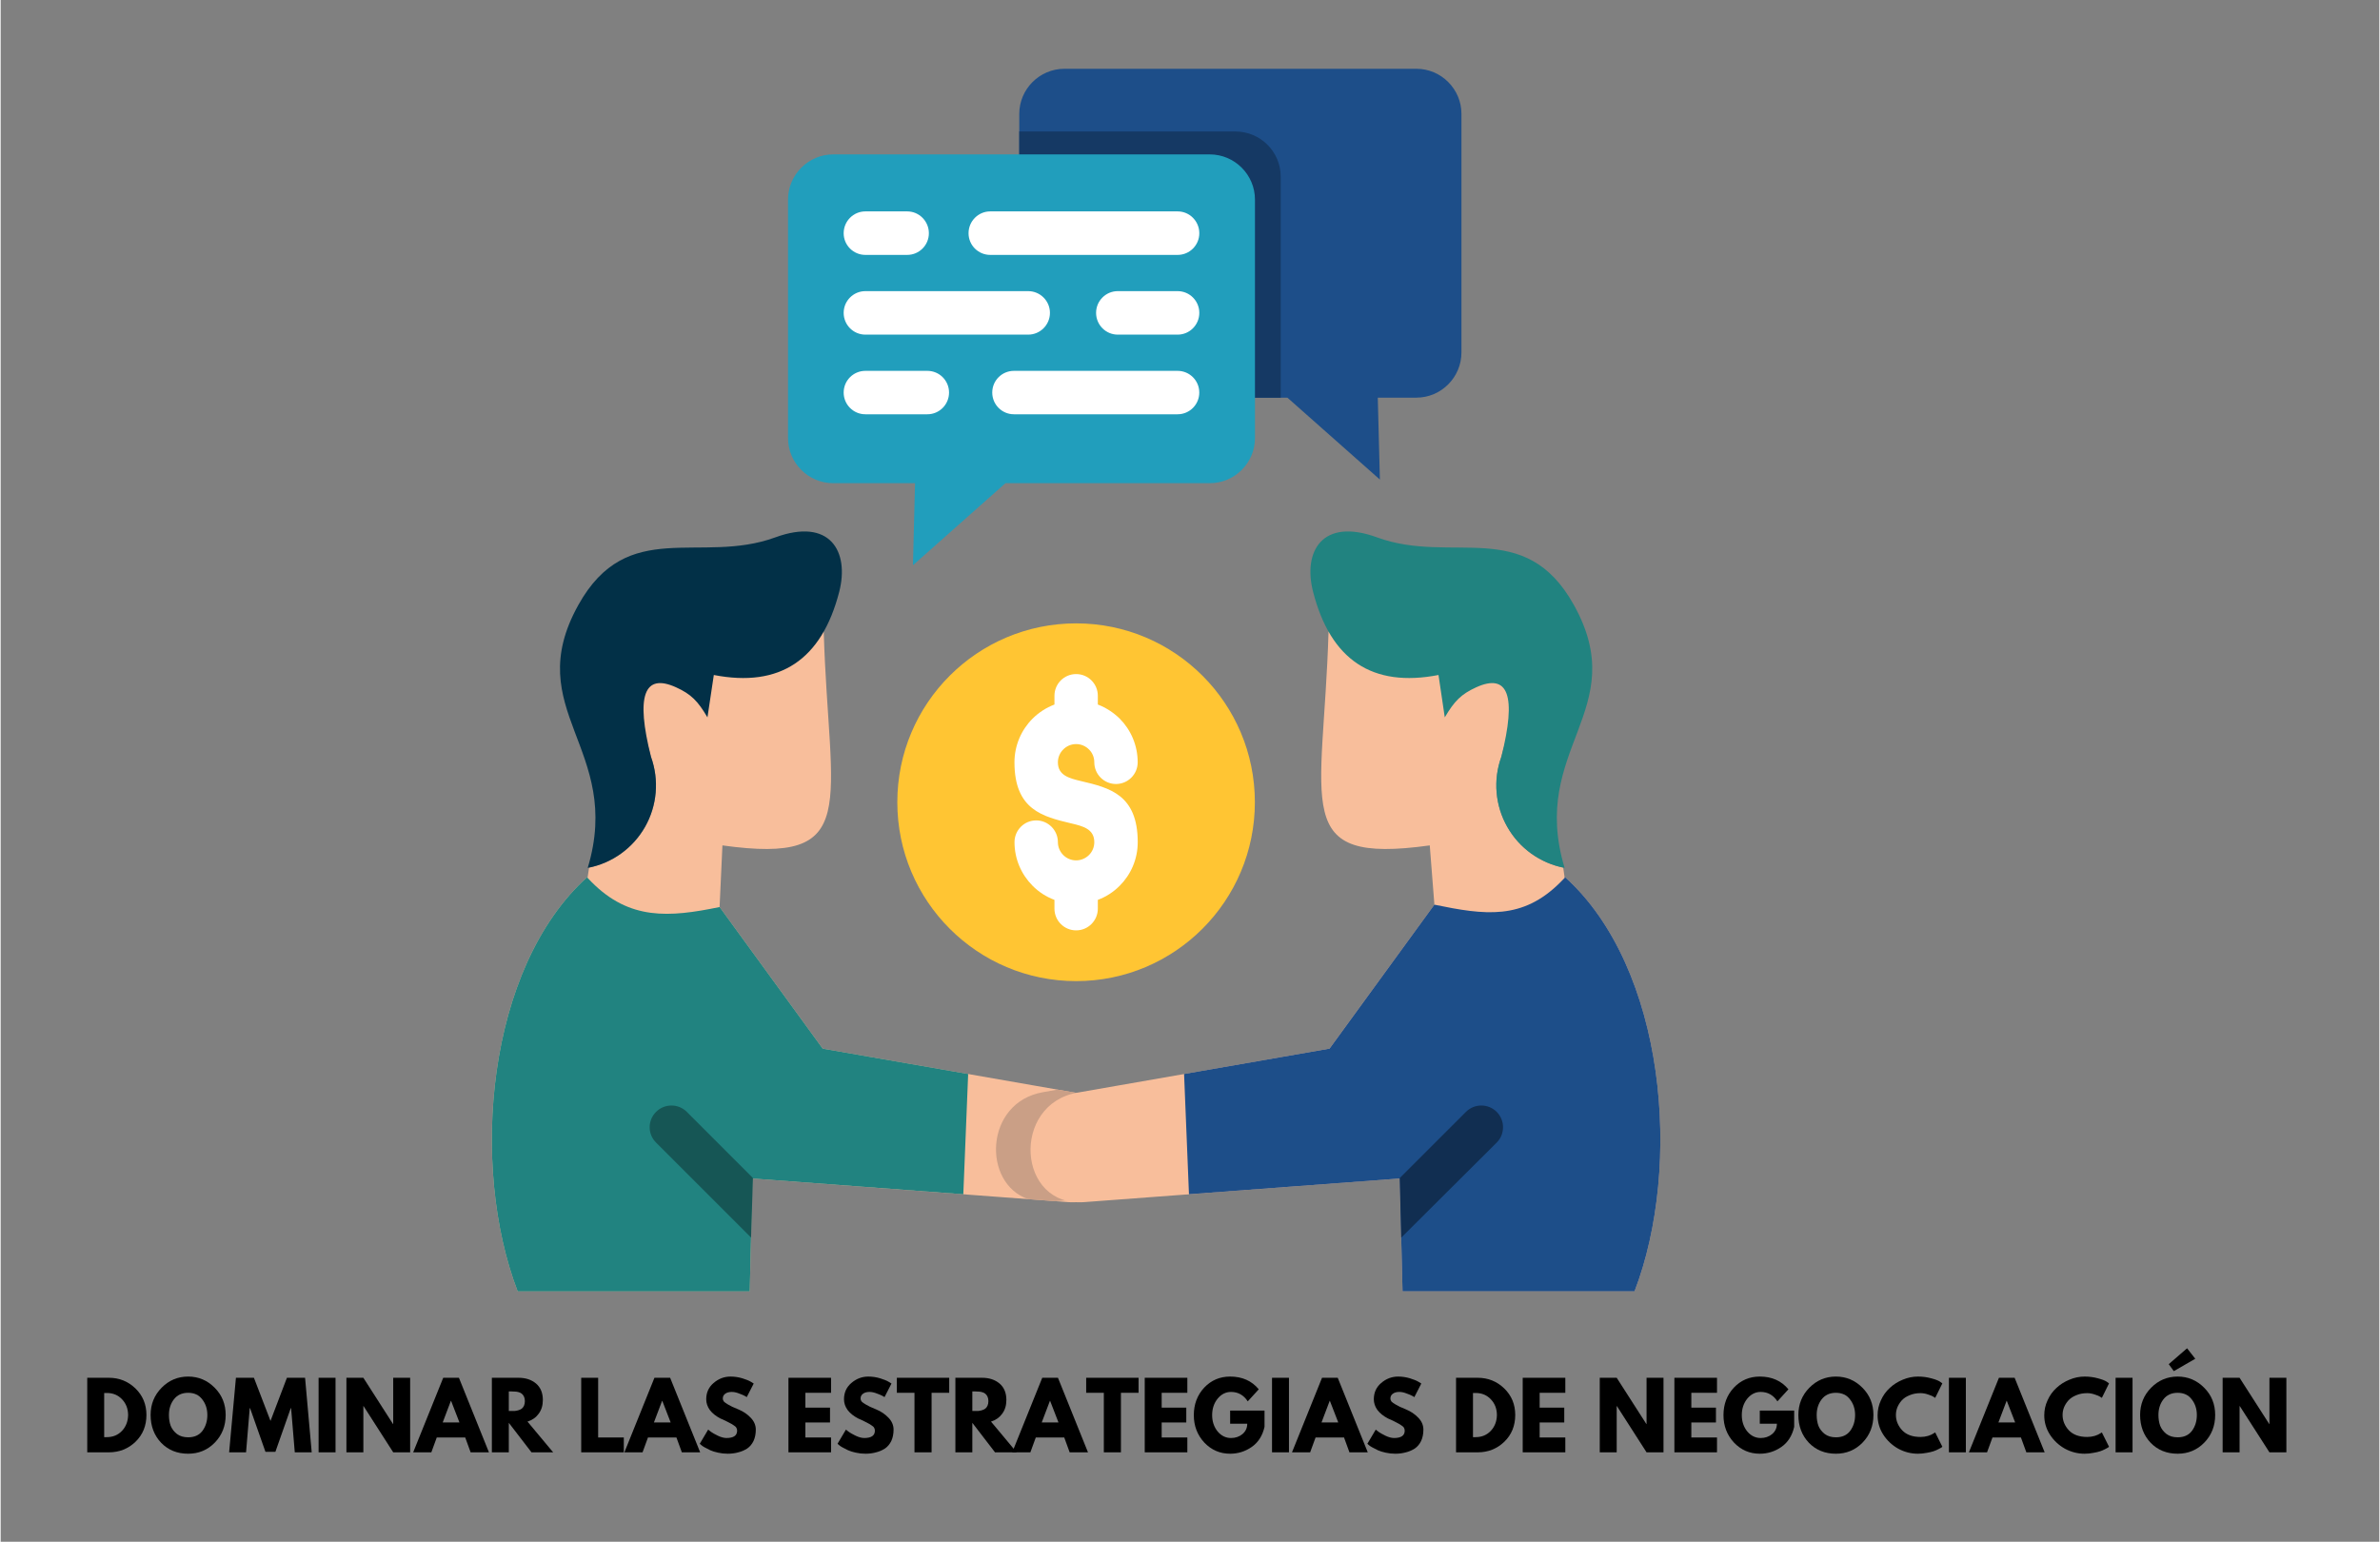 <svg xmlns="http://www.w3.org/2000/svg" xmlns:xlink="http://www.w3.org/1999/xlink" width="284" zoomAndPan="magnify" viewBox="0 0 212.88 138" height="184" preserveAspectRatio="xMidYMid meet" version="1.0"><rect x="0" y="0" width="212.88" height="138" fill="#808080" stroke="none"/><defs><g/><clipPath id="52a9b8fe75"><path d="M 43 78 L 101 78 L 101 115.594 L 43 115.594 Z M 43 78 " clip-rule="nonzero"/></clipPath><clipPath id="a604e4e81a"><path d="M 43 78 L 87 78 L 87 115.594 L 43 115.594 Z M 43 78 " clip-rule="nonzero"/></clipPath><clipPath id="ec8e4fade9"><path d="M 92 78 L 149 78 L 149 115.594 L 92 115.594 Z M 92 78 " clip-rule="nonzero"/></clipPath><clipPath id="49dcce44ee"><path d="M 105 78 L 149 78 L 149 115.594 L 105 115.594 Z M 105 78 " clip-rule="nonzero"/></clipPath><clipPath id="23f65488bd"><path d="M 91 6.156 L 131 6.156 L 131 43 L 91 43 Z M 91 6.156 " clip-rule="nonzero"/></clipPath></defs><g clip-path="url(#52a9b8fe75)"><path fill="#f8be9b" d="M 67.039 115.594 L 67.281 105.488 L 95.527 107.602 C 101.555 108.051 102.078 98.84 96.129 97.801 L 73.57 93.863 L 64.016 80.738 L 52.516 78.488 C 43.465 86.625 41.965 104.379 46.27 115.594 Z M 67.039 115.594 " fill-opacity="1" fill-rule="evenodd"/></g><path fill="#ca9f86" d="M 91.961 107.336 L 94.41 107.516 L 97.738 107.266 C 101.578 105.625 101.246 98.699 96.129 97.801 L 94.578 97.531 L 93.281 97.762 C 88.039 98.676 87.816 105.922 91.961 107.336 Z M 91.961 107.336 " fill-opacity="1" fill-rule="evenodd"/><g clip-path="url(#a604e4e81a)"><path fill="#218380" d="M 67.039 115.594 L 67.281 105.488 L 86.152 106.898 L 86.586 96.133 L 73.57 93.863 L 64.016 80.738 L 52.516 78.488 C 43.465 86.625 41.965 104.379 46.27 115.594 Z M 67.039 115.594 " fill-opacity="1" fill-rule="evenodd"/></g><path fill="#165655" d="M 67.324 105.445 L 67.156 110.773 L 58.656 102.273 C 57.891 101.516 57.891 100.281 58.656 99.523 C 59.414 98.766 60.648 98.766 61.406 99.523 Z M 67.324 105.445 " fill-opacity="1" fill-rule="nonzero"/><path fill="#f8be9b" d="M 64.594 75.672 L 64.34 81.188 C 59.816 82.125 56.285 82.379 52.875 78.941 L 52.523 78.578 L 52.66 77.66 C 54.77 77.219 56.594 75.902 57.664 74.02 C 58.75 72.109 58.941 69.816 58.199 67.746 C 56.82 62.277 53.941 59.016 56.82 60.328 L 62.855 55.012 L 73.66 56.535 C 74.129 72.211 77.16 77.418 64.594 75.672 Z M 64.594 75.672 " fill-opacity="1" fill-rule="evenodd"/><path fill="#023047" d="M 63.254 64.211 L 63.824 60.418 C 69.734 61.566 73.473 59.078 75.047 52.973 C 75.969 49.367 74.238 46.301 69.32 48.102 C 62.598 50.562 56.105 46.238 51.699 54.152 C 46.449 63.59 55.75 67.004 52.539 77.684 C 54.695 77.277 56.57 75.938 57.664 74.023 C 58.754 72.113 58.945 69.816 58.203 67.746 C 56.824 62.281 57.574 60.215 60.449 61.523 C 61.793 62.133 62.398 62.754 63.254 64.211 Z M 63.254 64.211 " fill-opacity="1" fill-rule="evenodd"/><g clip-path="url(#ec8e4fade9)"><path fill="#f8be9b" d="M 125.461 115.594 L 125.211 105.488 L 96.973 107.602 C 90.938 108.051 90.422 98.84 96.371 97.801 L 118.922 93.863 L 128.484 80.738 L 139.973 78.488 C 149.027 86.625 150.527 104.375 146.223 115.59 L 125.461 115.59 Z M 125.461 115.594 " fill-opacity="1" fill-rule="evenodd"/></g><g clip-path="url(#49dcce44ee)"><path fill="#1d4e89" d="M 125.461 115.594 L 125.211 105.488 L 106.348 106.898 L 105.91 96.133 L 118.926 93.863 L 128.484 80.738 L 139.977 78.488 C 149.027 86.625 150.531 104.375 146.223 115.59 L 125.461 115.59 Z M 125.461 115.594 " fill-opacity="1" fill-rule="evenodd"/></g><path fill="#f8be9b" d="M 127.898 75.672 L 128.312 80.977 C 132.832 81.91 136.207 82.379 139.617 78.941 L 139.973 78.578 L 139.84 77.66 C 137.734 77.219 135.906 75.902 134.84 74.02 C 133.75 72.109 133.551 69.816 134.301 67.746 C 135.68 62.277 138.551 59.016 135.672 60.328 L 129.645 55.012 L 118.84 56.535 C 118.371 72.211 115.336 77.418 127.898 75.672 Z M 127.898 75.672 " fill-opacity="1" fill-rule="evenodd"/><path fill="#218380" d="M 129.242 64.211 L 128.68 60.418 C 122.77 61.566 119.02 59.078 117.457 52.973 C 116.527 49.367 118.262 46.301 123.184 48.102 C 129.906 50.562 136.391 46.238 140.797 54.152 C 146.047 63.59 136.746 67.004 139.965 77.684 C 137.801 77.277 135.926 75.938 134.84 74.023 C 133.75 72.113 133.551 69.816 134.301 67.746 C 135.68 62.281 134.93 60.215 132.047 61.523 C 130.711 62.133 130.098 62.754 129.242 64.211 Z M 129.242 64.211 " fill-opacity="1" fill-rule="evenodd"/><path fill="#ffc533" d="M 96.25 55.797 C 105.082 55.797 112.246 62.961 112.246 71.805 C 112.246 80.648 105.082 87.82 96.25 87.82 C 87.414 87.82 80.246 80.648 80.246 71.805 C 80.246 62.961 87.414 55.797 96.25 55.797 Z M 96.25 55.797 " fill-opacity="1" fill-rule="evenodd"/><path fill="#ffffff" d="M 94.309 63.062 L 94.309 62.277 C 94.309 61.203 95.176 60.336 96.25 60.336 C 97.324 60.336 98.191 61.203 98.191 62.277 L 98.191 63.062 C 98.934 63.348 99.594 63.781 100.148 64.324 C 101.145 65.324 101.758 66.711 101.758 68.234 C 101.758 69.301 100.891 70.176 99.816 70.176 C 98.742 70.176 97.875 69.301 97.875 68.234 C 97.875 67.777 97.695 67.371 97.398 67.082 C 97.102 66.785 96.695 66.602 96.25 66.602 C 95.793 66.602 95.387 66.789 95.098 67.082 C 94.805 67.371 94.617 67.777 94.617 68.234 C 94.617 69.422 95.66 69.668 96.699 69.918 C 99.234 70.516 101.762 71.125 101.762 75.383 C 101.762 76.906 101.148 78.285 100.148 79.285 C 99.598 79.836 98.938 80.27 98.191 80.547 L 98.191 81.332 C 98.191 82.406 97.324 83.277 96.25 83.277 C 95.176 83.277 94.309 82.406 94.309 81.332 L 94.309 80.547 C 93.566 80.273 92.898 79.836 92.352 79.285 C 91.355 78.285 90.734 76.906 90.734 75.383 C 90.734 74.309 91.602 73.434 92.676 73.434 C 93.75 73.434 94.617 74.309 94.617 75.383 C 94.617 75.832 94.805 76.238 95.098 76.535 C 95.387 76.824 95.793 77.012 96.25 77.012 C 96.695 77.012 97.105 76.824 97.398 76.535 C 97.695 76.238 97.875 75.832 97.875 75.383 C 97.875 74.191 96.836 73.945 95.801 73.699 C 93.266 73.094 90.73 72.488 90.73 68.234 C 90.73 66.711 91.352 65.324 92.352 64.324 C 92.895 63.781 93.562 63.348 94.309 63.062 Z M 94.309 63.062 " fill-opacity="1" fill-rule="nonzero"/><g clip-path="url(#23f65488bd)"><path fill="#1d4e89" d="M 126.703 6.156 L 95.203 6.156 C 92.977 6.156 91.16 7.977 91.16 10.195 L 91.16 31.547 C 91.16 33.773 92.977 35.594 95.203 35.594 L 115.156 35.594 L 123.434 42.926 L 123.246 35.594 L 126.699 35.594 C 128.918 35.594 130.734 33.773 130.734 31.547 L 130.734 10.195 C 130.738 7.977 128.918 6.156 126.703 6.156 Z M 126.703 6.156 " fill-opacity="1" fill-rule="evenodd"/></g><path fill="#153964" d="M 91.16 11.766 L 91.16 31.547 C 91.16 33.773 92.977 35.594 95.203 35.594 L 114.559 35.594 L 114.559 15.809 C 114.559 13.582 112.738 11.77 110.512 11.77 L 91.16 11.77 Z M 91.16 11.766 " fill-opacity="1" fill-rule="evenodd"/><path fill="#219ebc" d="M 74.508 13.82 L 108.207 13.82 C 110.434 13.82 112.254 15.641 112.254 17.859 L 112.254 39.211 C 112.254 41.438 110.434 43.25 108.207 43.25 L 89.926 43.25 L 81.645 50.594 L 81.832 43.25 L 74.508 43.25 C 72.285 43.25 70.465 41.438 70.465 39.211 L 70.465 17.859 C 70.465 15.645 72.285 13.82 74.508 13.82 Z M 74.508 13.82 " fill-opacity="1" fill-rule="evenodd"/><path fill="#ffffff" d="M 77.387 22.816 C 76.312 22.816 75.445 21.949 75.445 20.875 C 75.445 19.801 76.312 18.922 77.387 18.922 L 81.129 18.922 C 82.203 18.922 83.07 19.801 83.07 20.875 C 83.07 21.949 82.203 22.816 81.129 22.816 Z M 88.562 22.816 C 87.488 22.816 86.621 21.949 86.621 20.875 C 86.621 19.801 87.488 18.922 88.562 18.922 L 105.332 18.922 C 106.406 18.922 107.273 19.801 107.273 20.875 C 107.273 21.949 106.406 22.816 105.332 22.816 Z M 77.387 37.082 C 76.312 37.082 75.445 36.211 75.445 35.137 C 75.445 34.062 76.312 33.195 77.387 33.195 L 82.934 33.195 C 84.008 33.195 84.875 34.062 84.875 35.137 C 84.875 36.211 84.008 37.082 82.934 37.082 Z M 90.684 37.082 C 89.609 37.082 88.742 36.211 88.742 35.137 C 88.742 34.062 89.609 33.195 90.684 33.195 L 105.328 33.195 C 106.402 33.195 107.27 34.062 107.27 35.137 C 107.27 36.211 106.402 37.082 105.328 37.082 Z M 77.387 29.953 C 76.312 29.953 75.445 29.078 75.445 28.004 C 75.445 26.934 76.312 26.059 77.387 26.059 L 91.957 26.059 C 93.031 26.059 93.906 26.934 93.906 28.004 C 93.906 29.078 93.031 29.953 91.957 29.953 Z M 99.977 29.953 C 98.902 29.953 98.035 29.078 98.035 28.004 C 98.035 26.934 98.902 26.059 99.977 26.059 L 105.332 26.059 C 106.406 26.059 107.273 26.934 107.273 28.004 C 107.273 29.078 106.406 29.953 105.332 29.953 Z M 99.977 29.953 " fill-opacity="1" fill-rule="nonzero"/><path fill="#112e51" d="M 125.211 105.445 L 125.344 110.781 L 133.887 102.273 C 134.645 101.516 134.645 100.281 133.887 99.523 C 133.129 98.766 131.895 98.766 131.137 99.523 Z M 125.211 105.445 " fill-opacity="1" fill-rule="nonzero"/><g fill="#000000" fill-opacity="1"><g transform="translate(7.264, 129.997)"><g><path d="M 0.484 -6.672 L 2.422 -6.672 C 3.348 -6.672 4.141 -6.352 4.797 -5.719 C 5.453 -5.082 5.781 -4.289 5.781 -3.344 C 5.781 -2.375 5.453 -1.57 4.797 -0.938 C 4.141 -0.312 3.348 0 2.422 0 L 0.484 0 Z M 2 -1.359 L 2.234 -1.359 C 2.785 -1.359 3.238 -1.547 3.594 -1.922 C 3.945 -2.297 4.129 -2.766 4.141 -3.328 C 4.141 -3.891 3.961 -4.359 3.609 -4.734 C 3.254 -5.117 2.797 -5.312 2.234 -5.312 L 2 -5.312 Z M 2 -1.359 "/></g></g></g><g fill="#000000" fill-opacity="1"><g transform="translate(13.231, 129.997)"><g><path d="M 0.188 -3.344 C 0.188 -4.301 0.516 -5.113 1.172 -5.781 C 1.828 -6.445 2.617 -6.781 3.547 -6.781 C 4.473 -6.781 5.266 -6.445 5.922 -5.781 C 6.578 -5.125 6.906 -4.312 6.906 -3.344 C 6.906 -2.363 6.582 -1.539 5.938 -0.875 C 5.289 -0.207 4.492 0.125 3.547 0.125 C 2.566 0.125 1.758 -0.203 1.125 -0.859 C 0.5 -1.523 0.188 -2.352 0.188 -3.344 Z M 1.828 -3.344 C 1.828 -2.988 1.879 -2.664 1.984 -2.375 C 2.098 -2.094 2.285 -1.848 2.547 -1.641 C 2.816 -1.441 3.148 -1.344 3.547 -1.344 C 4.109 -1.344 4.535 -1.535 4.828 -1.922 C 5.117 -2.316 5.266 -2.789 5.266 -3.344 C 5.266 -3.883 5.113 -4.348 4.812 -4.734 C 4.52 -5.129 4.098 -5.328 3.547 -5.328 C 2.992 -5.328 2.566 -5.129 2.266 -4.734 C 1.973 -4.348 1.828 -3.883 1.828 -3.344 Z M 1.828 -3.344 "/></g></g></g><g fill="#000000" fill-opacity="1"><g transform="translate(20.321, 129.997)"><g><path d="M 6 0 L 5.672 -3.953 L 5.641 -3.953 L 4.266 -0.047 L 3.375 -0.047 L 2 -3.953 L 1.969 -3.953 L 1.641 0 L 0.125 0 L 0.734 -6.672 L 2.344 -6.672 L 3.828 -2.812 L 5.297 -6.672 L 6.922 -6.672 L 7.516 0 Z M 6 0 "/></g></g></g><g fill="#000000" fill-opacity="1"><g transform="translate(27.969, 129.997)"><g><path d="M 2 -6.672 L 2 0 L 0.484 0 L 0.484 -6.672 Z M 2 -6.672 "/></g></g></g><g fill="#000000" fill-opacity="1"><g transform="translate(30.459, 129.997)"><g><path d="M 2 -4.141 L 2 0 L 0.484 0 L 0.484 -6.672 L 2 -6.672 L 4.656 -2.531 L 4.672 -2.531 L 4.672 -6.672 L 6.188 -6.672 L 6.188 0 L 4.672 0 L 2.016 -4.141 Z M 2 -4.141 "/></g></g></g><g fill="#000000" fill-opacity="1"><g transform="translate(37.137, 129.997)"><g><path d="M 3.875 -6.672 L 6.562 0 L 4.922 0 L 4.438 -1.328 L 1.891 -1.328 L 1.406 0 L -0.219 0 L 2.469 -6.672 Z M 3.922 -2.672 L 3.172 -4.609 L 3.156 -4.609 L 2.422 -2.672 Z M 3.922 -2.672 "/></g></g></g><g fill="#000000" fill-opacity="1"><g transform="translate(43.476, 129.997)"><g><path d="M 0.484 -6.672 L 2.875 -6.672 C 3.508 -6.672 4.031 -6.5 4.438 -6.156 C 4.844 -5.812 5.047 -5.32 5.047 -4.688 C 5.047 -4.195 4.922 -3.785 4.672 -3.453 C 4.43 -3.117 4.098 -2.883 3.672 -2.75 L 5.969 0 L 4.031 0 L 2 -2.641 L 2 0 L 0.484 0 Z M 2 -3.703 L 2.188 -3.703 C 2.32 -3.703 2.438 -3.703 2.531 -3.703 C 2.633 -3.711 2.742 -3.734 2.859 -3.766 C 2.984 -3.805 3.082 -3.852 3.156 -3.906 C 3.238 -3.969 3.305 -4.055 3.359 -4.172 C 3.41 -4.285 3.438 -4.422 3.438 -4.578 C 3.438 -4.742 3.41 -4.879 3.359 -4.984 C 3.305 -5.098 3.238 -5.188 3.156 -5.25 C 3.082 -5.312 2.984 -5.359 2.859 -5.391 C 2.742 -5.422 2.633 -5.438 2.531 -5.438 C 2.438 -5.445 2.32 -5.453 2.188 -5.453 L 2 -5.453 Z M 2 -3.703 "/></g></g></g><g fill="#000000" fill-opacity="1"><g transform="translate(49.265, 129.997)"><g/></g></g><g fill="#000000" fill-opacity="1"><g transform="translate(51.472, 129.997)"><g><path d="M 2 -6.672 L 2 -1.328 L 4.297 -1.328 L 4.297 0 L 0.484 0 L 0.484 -6.672 Z M 2 -6.672 "/></g></g></g><g fill="#000000" fill-opacity="1"><g transform="translate(56.04, 129.997)"><g><path d="M 3.875 -6.672 L 6.562 0 L 4.922 0 L 4.438 -1.328 L 1.891 -1.328 L 1.406 0 L -0.219 0 L 2.469 -6.672 Z M 3.922 -2.672 L 3.172 -4.609 L 3.156 -4.609 L 2.422 -2.672 Z M 3.922 -2.672 "/></g></g></g><g fill="#000000" fill-opacity="1"><g transform="translate(62.378, 129.997)"><g><path d="M 2.938 -6.781 C 3.301 -6.781 3.656 -6.727 4 -6.625 C 4.344 -6.52 4.598 -6.414 4.766 -6.312 L 5.016 -6.156 L 4.391 -4.938 C 4.348 -4.977 4.281 -5.02 4.188 -5.062 C 4.102 -5.113 3.941 -5.18 3.703 -5.266 C 3.473 -5.359 3.254 -5.406 3.047 -5.406 C 2.797 -5.406 2.598 -5.348 2.453 -5.234 C 2.316 -5.129 2.25 -4.988 2.25 -4.812 C 2.25 -4.719 2.281 -4.629 2.344 -4.547 C 2.414 -4.473 2.531 -4.391 2.688 -4.297 C 2.844 -4.211 2.977 -4.141 3.094 -4.078 C 3.207 -4.023 3.391 -3.945 3.641 -3.844 C 4.078 -3.664 4.445 -3.414 4.75 -3.094 C 5.051 -2.781 5.203 -2.426 5.203 -2.031 C 5.203 -1.645 5.133 -1.305 5 -1.016 C 4.863 -0.734 4.676 -0.508 4.438 -0.344 C 4.195 -0.188 3.93 -0.07 3.641 0 C 3.348 0.082 3.031 0.125 2.688 0.125 C 2.395 0.125 2.109 0.094 1.828 0.031 C 1.547 -0.031 1.312 -0.102 1.125 -0.188 C 0.938 -0.281 0.766 -0.367 0.609 -0.453 C 0.461 -0.535 0.359 -0.609 0.297 -0.672 L 0.188 -0.766 L 0.938 -2.031 C 1.008 -1.977 1.098 -1.91 1.203 -1.828 C 1.316 -1.742 1.52 -1.629 1.812 -1.484 C 2.102 -1.348 2.359 -1.281 2.578 -1.281 C 3.211 -1.281 3.531 -1.5 3.531 -1.938 C 3.531 -2.031 3.508 -2.113 3.469 -2.188 C 3.426 -2.27 3.344 -2.348 3.219 -2.422 C 3.102 -2.504 3 -2.566 2.906 -2.609 C 2.82 -2.66 2.68 -2.734 2.484 -2.828 C 2.285 -2.922 2.133 -2.988 2.031 -3.031 C 1.633 -3.238 1.32 -3.488 1.094 -3.781 C 0.875 -4.082 0.766 -4.406 0.766 -4.75 C 0.766 -5.344 0.984 -5.828 1.422 -6.203 C 1.867 -6.586 2.375 -6.781 2.938 -6.781 Z M 2.938 -6.781 "/></g></g></g><g fill="#000000" fill-opacity="1"><g transform="translate(67.811, 129.997)"><g/></g></g><g fill="#000000" fill-opacity="1"><g transform="translate(70.019, 129.997)"><g><path d="M 4.297 -6.672 L 4.297 -5.328 L 2 -5.328 L 2 -4 L 4.203 -4 L 4.203 -2.672 L 2 -2.672 L 2 -1.328 L 4.297 -1.328 L 4.297 0 L 0.484 0 L 0.484 -6.672 Z M 4.297 -6.672 "/></g></g></g><g fill="#000000" fill-opacity="1"><g transform="translate(74.708, 129.997)"><g><path d="M 2.938 -6.781 C 3.301 -6.781 3.656 -6.727 4 -6.625 C 4.344 -6.52 4.598 -6.414 4.766 -6.312 L 5.016 -6.156 L 4.391 -4.938 C 4.348 -4.977 4.281 -5.02 4.188 -5.062 C 4.102 -5.113 3.941 -5.18 3.703 -5.266 C 3.473 -5.359 3.254 -5.406 3.047 -5.406 C 2.797 -5.406 2.598 -5.348 2.453 -5.234 C 2.316 -5.129 2.25 -4.988 2.25 -4.812 C 2.25 -4.719 2.281 -4.629 2.344 -4.547 C 2.414 -4.473 2.531 -4.391 2.688 -4.297 C 2.844 -4.211 2.977 -4.141 3.094 -4.078 C 3.207 -4.023 3.391 -3.945 3.641 -3.844 C 4.078 -3.664 4.445 -3.414 4.75 -3.094 C 5.051 -2.781 5.203 -2.426 5.203 -2.031 C 5.203 -1.645 5.133 -1.305 5 -1.016 C 4.863 -0.734 4.676 -0.508 4.438 -0.344 C 4.195 -0.188 3.93 -0.07 3.641 0 C 3.348 0.082 3.031 0.125 2.688 0.125 C 2.395 0.125 2.109 0.094 1.828 0.031 C 1.547 -0.031 1.312 -0.102 1.125 -0.188 C 0.938 -0.281 0.766 -0.367 0.609 -0.453 C 0.461 -0.535 0.359 -0.609 0.297 -0.672 L 0.188 -0.766 L 0.938 -2.031 C 1.008 -1.977 1.098 -1.91 1.203 -1.828 C 1.316 -1.742 1.52 -1.629 1.812 -1.484 C 2.102 -1.348 2.359 -1.281 2.578 -1.281 C 3.211 -1.281 3.531 -1.5 3.531 -1.938 C 3.531 -2.031 3.508 -2.113 3.469 -2.188 C 3.426 -2.27 3.344 -2.348 3.219 -2.422 C 3.102 -2.504 3 -2.566 2.906 -2.609 C 2.82 -2.66 2.68 -2.734 2.484 -2.828 C 2.285 -2.922 2.133 -2.988 2.031 -3.031 C 1.633 -3.238 1.32 -3.488 1.094 -3.781 C 0.875 -4.082 0.766 -4.406 0.766 -4.75 C 0.766 -5.344 0.984 -5.828 1.422 -6.203 C 1.867 -6.586 2.375 -6.781 2.938 -6.781 Z M 2.938 -6.781 "/></g></g></g><g fill="#000000" fill-opacity="1"><g transform="translate(80.141, 129.997)"><g><path d="M 0.062 -5.328 L 0.062 -6.672 L 4.75 -6.672 L 4.75 -5.328 L 3.172 -5.328 L 3.172 0 L 1.641 0 L 1.641 -5.328 Z M 0.062 -5.328 "/></g></g></g><g fill="#000000" fill-opacity="1"><g transform="translate(84.959, 129.997)"><g><path d="M 0.484 -6.672 L 2.875 -6.672 C 3.508 -6.672 4.031 -6.5 4.438 -6.156 C 4.844 -5.812 5.047 -5.32 5.047 -4.688 C 5.047 -4.195 4.922 -3.785 4.672 -3.453 C 4.43 -3.117 4.098 -2.883 3.672 -2.75 L 5.969 0 L 4.031 0 L 2 -2.641 L 2 0 L 0.484 0 Z M 2 -3.703 L 2.188 -3.703 C 2.32 -3.703 2.438 -3.703 2.531 -3.703 C 2.633 -3.711 2.742 -3.734 2.859 -3.766 C 2.984 -3.805 3.082 -3.852 3.156 -3.906 C 3.238 -3.969 3.305 -4.055 3.359 -4.172 C 3.41 -4.285 3.438 -4.422 3.438 -4.578 C 3.438 -4.742 3.41 -4.879 3.359 -4.984 C 3.305 -5.098 3.238 -5.188 3.156 -5.25 C 3.082 -5.312 2.984 -5.359 2.859 -5.391 C 2.742 -5.422 2.633 -5.438 2.531 -5.438 C 2.438 -5.445 2.32 -5.453 2.188 -5.453 L 2 -5.453 Z M 2 -3.703 "/></g></g></g><g fill="#000000" fill-opacity="1"><g transform="translate(90.748, 129.997)"><g><path d="M 3.875 -6.672 L 6.562 0 L 4.922 0 L 4.438 -1.328 L 1.891 -1.328 L 1.406 0 L -0.219 0 L 2.469 -6.672 Z M 3.922 -2.672 L 3.172 -4.609 L 3.156 -4.609 L 2.422 -2.672 Z M 3.922 -2.672 "/></g></g></g><g fill="#000000" fill-opacity="1"><g transform="translate(97.087, 129.997)"><g><path d="M 0.062 -5.328 L 0.062 -6.672 L 4.75 -6.672 L 4.75 -5.328 L 3.172 -5.328 L 3.172 0 L 1.641 0 L 1.641 -5.328 Z M 0.062 -5.328 "/></g></g></g><g fill="#000000" fill-opacity="1"><g transform="translate(101.905, 129.997)"><g><path d="M 4.297 -6.672 L 4.297 -5.328 L 2 -5.328 L 2 -4 L 4.203 -4 L 4.203 -2.672 L 2 -2.672 L 2 -1.328 L 4.297 -1.328 L 4.297 0 L 0.484 0 L 0.484 -6.672 Z M 4.297 -6.672 "/></g></g></g><g fill="#000000" fill-opacity="1"><g transform="translate(106.594, 129.997)"><g><path d="M 6.516 -3.734 L 6.516 -2.281 C 6.336 -1.488 5.957 -0.891 5.375 -0.484 C 4.789 -0.078 4.145 0.125 3.438 0.125 C 2.531 0.125 1.758 -0.207 1.125 -0.875 C 0.5 -1.551 0.188 -2.367 0.188 -3.328 C 0.188 -4.297 0.492 -5.113 1.109 -5.781 C 1.734 -6.445 2.508 -6.781 3.438 -6.781 C 4.52 -6.781 5.375 -6.398 6 -5.641 L 5.016 -4.562 C 4.648 -5.125 4.148 -5.406 3.516 -5.406 C 3.047 -5.406 2.645 -5.203 2.312 -4.797 C 1.988 -4.391 1.828 -3.898 1.828 -3.328 C 1.828 -2.766 1.988 -2.281 2.312 -1.875 C 2.645 -1.477 3.047 -1.281 3.516 -1.281 C 3.91 -1.281 4.25 -1.395 4.531 -1.625 C 4.82 -1.863 4.969 -2.176 4.969 -2.562 L 3.438 -2.562 L 3.438 -3.734 Z M 6.516 -3.734 "/></g></g></g><g fill="#000000" fill-opacity="1"><g transform="translate(113.297, 129.997)"><g><path d="M 2 -6.672 L 2 0 L 0.484 0 L 0.484 -6.672 Z M 2 -6.672 "/></g></g></g><g fill="#000000" fill-opacity="1"><g transform="translate(115.787, 129.997)"><g><path d="M 3.875 -6.672 L 6.562 0 L 4.922 0 L 4.438 -1.328 L 1.891 -1.328 L 1.406 0 L -0.219 0 L 2.469 -6.672 Z M 3.922 -2.672 L 3.172 -4.609 L 3.156 -4.609 L 2.422 -2.672 Z M 3.922 -2.672 "/></g></g></g><g fill="#000000" fill-opacity="1"><g transform="translate(122.125, 129.997)"><g><path d="M 2.938 -6.781 C 3.301 -6.781 3.656 -6.727 4 -6.625 C 4.344 -6.52 4.598 -6.414 4.766 -6.312 L 5.016 -6.156 L 4.391 -4.938 C 4.348 -4.977 4.281 -5.02 4.188 -5.062 C 4.102 -5.113 3.941 -5.18 3.703 -5.266 C 3.473 -5.359 3.254 -5.406 3.047 -5.406 C 2.797 -5.406 2.598 -5.348 2.453 -5.234 C 2.316 -5.129 2.25 -4.988 2.25 -4.812 C 2.25 -4.719 2.281 -4.629 2.344 -4.547 C 2.414 -4.473 2.531 -4.391 2.688 -4.297 C 2.844 -4.211 2.977 -4.141 3.094 -4.078 C 3.207 -4.023 3.391 -3.945 3.641 -3.844 C 4.078 -3.664 4.445 -3.414 4.75 -3.094 C 5.051 -2.781 5.203 -2.426 5.203 -2.031 C 5.203 -1.645 5.133 -1.305 5 -1.016 C 4.863 -0.734 4.676 -0.508 4.438 -0.344 C 4.195 -0.188 3.93 -0.07 3.641 0 C 3.348 0.082 3.031 0.125 2.688 0.125 C 2.395 0.125 2.109 0.094 1.828 0.031 C 1.547 -0.031 1.312 -0.102 1.125 -0.188 C 0.938 -0.281 0.766 -0.367 0.609 -0.453 C 0.461 -0.535 0.359 -0.609 0.297 -0.672 L 0.188 -0.766 L 0.938 -2.031 C 1.008 -1.977 1.098 -1.91 1.203 -1.828 C 1.316 -1.742 1.52 -1.629 1.812 -1.484 C 2.102 -1.348 2.359 -1.281 2.578 -1.281 C 3.211 -1.281 3.531 -1.5 3.531 -1.938 C 3.531 -2.031 3.508 -2.113 3.469 -2.188 C 3.426 -2.27 3.344 -2.348 3.219 -2.422 C 3.102 -2.504 3 -2.566 2.906 -2.609 C 2.82 -2.66 2.68 -2.734 2.484 -2.828 C 2.285 -2.922 2.133 -2.988 2.031 -3.031 C 1.633 -3.238 1.32 -3.488 1.094 -3.781 C 0.875 -4.082 0.766 -4.406 0.766 -4.75 C 0.766 -5.344 0.984 -5.828 1.422 -6.203 C 1.867 -6.586 2.375 -6.781 2.938 -6.781 Z M 2.938 -6.781 "/></g></g></g><g fill="#000000" fill-opacity="1"><g transform="translate(127.558, 129.997)"><g/></g></g><g fill="#000000" fill-opacity="1"><g transform="translate(129.766, 129.997)"><g><path d="M 0.484 -6.672 L 2.422 -6.672 C 3.348 -6.672 4.141 -6.352 4.797 -5.719 C 5.453 -5.082 5.781 -4.289 5.781 -3.344 C 5.781 -2.375 5.453 -1.57 4.797 -0.938 C 4.141 -0.312 3.348 0 2.422 0 L 0.484 0 Z M 2 -1.359 L 2.234 -1.359 C 2.785 -1.359 3.238 -1.547 3.594 -1.922 C 3.945 -2.297 4.129 -2.766 4.141 -3.328 C 4.141 -3.891 3.961 -4.359 3.609 -4.734 C 3.254 -5.117 2.797 -5.312 2.234 -5.312 L 2 -5.312 Z M 2 -1.359 "/></g></g></g><g fill="#000000" fill-opacity="1"><g transform="translate(135.732, 129.997)"><g><path d="M 4.297 -6.672 L 4.297 -5.328 L 2 -5.328 L 2 -4 L 4.203 -4 L 4.203 -2.672 L 2 -2.672 L 2 -1.328 L 4.297 -1.328 L 4.297 0 L 0.484 0 L 0.484 -6.672 Z M 4.297 -6.672 "/></g></g></g><g fill="#000000" fill-opacity="1"><g transform="translate(140.421, 129.997)"><g/></g></g><g fill="#000000" fill-opacity="1"><g transform="translate(142.628, 129.997)"><g><path d="M 2 -4.141 L 2 0 L 0.484 0 L 0.484 -6.672 L 2 -6.672 L 4.656 -2.531 L 4.672 -2.531 L 4.672 -6.672 L 6.188 -6.672 L 6.188 0 L 4.672 0 L 2.016 -4.141 Z M 2 -4.141 "/></g></g></g><g fill="#000000" fill-opacity="1"><g transform="translate(149.307, 129.997)"><g><path d="M 4.297 -6.672 L 4.297 -5.328 L 2 -5.328 L 2 -4 L 4.203 -4 L 4.203 -2.672 L 2 -2.672 L 2 -1.328 L 4.297 -1.328 L 4.297 0 L 0.484 0 L 0.484 -6.672 Z M 4.297 -6.672 "/></g></g></g><g fill="#000000" fill-opacity="1"><g transform="translate(153.996, 129.997)"><g><path d="M 6.516 -3.734 L 6.516 -2.281 C 6.336 -1.488 5.957 -0.891 5.375 -0.484 C 4.789 -0.078 4.145 0.125 3.438 0.125 C 2.531 0.125 1.758 -0.207 1.125 -0.875 C 0.5 -1.551 0.188 -2.367 0.188 -3.328 C 0.188 -4.297 0.492 -5.113 1.109 -5.781 C 1.734 -6.445 2.508 -6.781 3.438 -6.781 C 4.52 -6.781 5.375 -6.398 6 -5.641 L 5.016 -4.562 C 4.648 -5.125 4.148 -5.406 3.516 -5.406 C 3.047 -5.406 2.645 -5.203 2.312 -4.797 C 1.988 -4.391 1.828 -3.898 1.828 -3.328 C 1.828 -2.766 1.988 -2.281 2.312 -1.875 C 2.645 -1.477 3.047 -1.281 3.516 -1.281 C 3.91 -1.281 4.25 -1.395 4.531 -1.625 C 4.82 -1.863 4.969 -2.176 4.969 -2.562 L 3.438 -2.562 L 3.438 -3.734 Z M 6.516 -3.734 "/></g></g></g><g fill="#000000" fill-opacity="1"><g transform="translate(160.698, 129.997)"><g><path d="M 0.188 -3.344 C 0.188 -4.301 0.516 -5.113 1.172 -5.781 C 1.828 -6.445 2.617 -6.781 3.547 -6.781 C 4.473 -6.781 5.266 -6.445 5.922 -5.781 C 6.578 -5.125 6.906 -4.312 6.906 -3.344 C 6.906 -2.363 6.582 -1.539 5.938 -0.875 C 5.289 -0.207 4.492 0.125 3.547 0.125 C 2.566 0.125 1.758 -0.203 1.125 -0.859 C 0.5 -1.523 0.188 -2.352 0.188 -3.344 Z M 1.828 -3.344 C 1.828 -2.988 1.879 -2.664 1.984 -2.375 C 2.098 -2.094 2.285 -1.848 2.547 -1.641 C 2.816 -1.441 3.148 -1.344 3.547 -1.344 C 4.109 -1.344 4.535 -1.535 4.828 -1.922 C 5.117 -2.316 5.266 -2.789 5.266 -3.344 C 5.266 -3.883 5.113 -4.348 4.812 -4.734 C 4.52 -5.129 4.098 -5.328 3.547 -5.328 C 2.992 -5.328 2.566 -5.129 2.266 -4.734 C 1.973 -4.348 1.828 -3.883 1.828 -3.344 Z M 1.828 -3.344 "/></g></g></g><g fill="#000000" fill-opacity="1"><g transform="translate(167.789, 129.997)"><g><path d="M 4.031 -1.375 C 4.258 -1.375 4.484 -1.406 4.703 -1.469 C 4.922 -1.539 5.082 -1.613 5.188 -1.688 L 5.344 -1.781 L 5.984 -0.5 C 5.961 -0.477 5.93 -0.453 5.891 -0.422 C 5.859 -0.398 5.77 -0.352 5.625 -0.281 C 5.488 -0.207 5.344 -0.145 5.188 -0.094 C 5.031 -0.039 4.828 0.004 4.578 0.047 C 4.328 0.098 4.066 0.125 3.797 0.125 C 3.18 0.125 2.594 -0.023 2.031 -0.328 C 1.477 -0.641 1.031 -1.062 0.688 -1.594 C 0.352 -2.125 0.188 -2.695 0.188 -3.312 C 0.188 -3.781 0.285 -4.227 0.484 -4.656 C 0.68 -5.094 0.945 -5.461 1.281 -5.766 C 1.613 -6.078 2 -6.32 2.438 -6.5 C 2.883 -6.688 3.336 -6.781 3.797 -6.781 C 4.223 -6.781 4.617 -6.727 4.984 -6.625 C 5.348 -6.531 5.609 -6.43 5.766 -6.328 L 5.984 -6.172 L 5.344 -4.875 C 5.301 -4.906 5.242 -4.941 5.172 -4.984 C 5.098 -5.035 4.945 -5.098 4.719 -5.172 C 4.488 -5.254 4.258 -5.297 4.031 -5.297 C 3.664 -5.297 3.336 -5.234 3.047 -5.109 C 2.754 -4.992 2.52 -4.836 2.344 -4.641 C 2.176 -4.453 2.047 -4.242 1.953 -4.016 C 1.867 -3.797 1.828 -3.57 1.828 -3.344 C 1.828 -2.832 2.016 -2.375 2.391 -1.969 C 2.773 -1.57 3.32 -1.375 4.031 -1.375 Z M 4.031 -1.375 "/></g></g></g><g fill="#000000" fill-opacity="1"><g transform="translate(173.876, 129.997)"><g><path d="M 2 -6.672 L 2 0 L 0.484 0 L 0.484 -6.672 Z M 2 -6.672 "/></g></g></g><g fill="#000000" fill-opacity="1"><g transform="translate(176.367, 129.997)"><g><path d="M 3.875 -6.672 L 6.562 0 L 4.922 0 L 4.438 -1.328 L 1.891 -1.328 L 1.406 0 L -0.219 0 L 2.469 -6.672 Z M 3.922 -2.672 L 3.172 -4.609 L 3.156 -4.609 L 2.422 -2.672 Z M 3.922 -2.672 "/></g></g></g><g fill="#000000" fill-opacity="1"><g transform="translate(182.705, 129.997)"><g><path d="M 4.031 -1.375 C 4.258 -1.375 4.484 -1.406 4.703 -1.469 C 4.922 -1.539 5.082 -1.613 5.188 -1.688 L 5.344 -1.781 L 5.984 -0.5 C 5.961 -0.477 5.93 -0.453 5.891 -0.422 C 5.859 -0.398 5.77 -0.352 5.625 -0.281 C 5.488 -0.207 5.344 -0.145 5.188 -0.094 C 5.031 -0.039 4.828 0.004 4.578 0.047 C 4.328 0.098 4.066 0.125 3.797 0.125 C 3.18 0.125 2.594 -0.023 2.031 -0.328 C 1.477 -0.641 1.031 -1.062 0.688 -1.594 C 0.352 -2.125 0.188 -2.695 0.188 -3.312 C 0.188 -3.781 0.285 -4.227 0.484 -4.656 C 0.68 -5.094 0.945 -5.461 1.281 -5.766 C 1.613 -6.078 2 -6.32 2.438 -6.5 C 2.883 -6.688 3.336 -6.781 3.797 -6.781 C 4.223 -6.781 4.617 -6.727 4.984 -6.625 C 5.348 -6.531 5.609 -6.43 5.766 -6.328 L 5.984 -6.172 L 5.344 -4.875 C 5.301 -4.906 5.242 -4.941 5.172 -4.984 C 5.098 -5.035 4.945 -5.098 4.719 -5.172 C 4.488 -5.254 4.258 -5.297 4.031 -5.297 C 3.664 -5.297 3.336 -5.234 3.047 -5.109 C 2.754 -4.992 2.52 -4.836 2.344 -4.641 C 2.176 -4.453 2.047 -4.242 1.953 -4.016 C 1.867 -3.797 1.828 -3.57 1.828 -3.344 C 1.828 -2.832 2.016 -2.375 2.391 -1.969 C 2.773 -1.57 3.32 -1.375 4.031 -1.375 Z M 4.031 -1.375 "/></g></g></g><g fill="#000000" fill-opacity="1"><g transform="translate(188.793, 129.997)"><g><path d="M 2 -6.672 L 2 0 L 0.484 0 L 0.484 -6.672 Z M 2 -6.672 "/></g></g></g><g fill="#000000" fill-opacity="1"><g transform="translate(191.283, 129.997)"><g><path d="M 2.75 -7.891 L 4.391 -9.312 L 5.125 -8.375 L 3.203 -7.266 Z M 0.188 -3.344 C 0.188 -4.301 0.516 -5.113 1.172 -5.781 C 1.828 -6.445 2.617 -6.781 3.547 -6.781 C 4.473 -6.781 5.266 -6.445 5.922 -5.781 C 6.578 -5.125 6.906 -4.312 6.906 -3.344 C 6.906 -2.363 6.582 -1.539 5.938 -0.875 C 5.289 -0.207 4.492 0.125 3.547 0.125 C 2.566 0.125 1.758 -0.203 1.125 -0.859 C 0.5 -1.523 0.188 -2.352 0.188 -3.344 Z M 1.828 -3.344 C 1.828 -2.988 1.879 -2.664 1.984 -2.375 C 2.098 -2.094 2.285 -1.848 2.547 -1.641 C 2.816 -1.441 3.148 -1.344 3.547 -1.344 C 4.109 -1.344 4.535 -1.535 4.828 -1.922 C 5.117 -2.316 5.266 -2.789 5.266 -3.344 C 5.266 -3.883 5.113 -4.348 4.812 -4.734 C 4.52 -5.129 4.098 -5.328 3.547 -5.328 C 2.992 -5.328 2.566 -5.129 2.266 -4.734 C 1.973 -4.348 1.828 -3.883 1.828 -3.344 Z M 1.828 -3.344 "/></g></g></g><g fill="#000000" fill-opacity="1"><g transform="translate(198.373, 129.997)"><g><path d="M 2 -4.141 L 2 0 L 0.484 0 L 0.484 -6.672 L 2 -6.672 L 4.656 -2.531 L 4.672 -2.531 L 4.672 -6.672 L 6.188 -6.672 L 6.188 0 L 4.672 0 L 2.016 -4.141 Z M 2 -4.141 "/></g></g></g></svg>